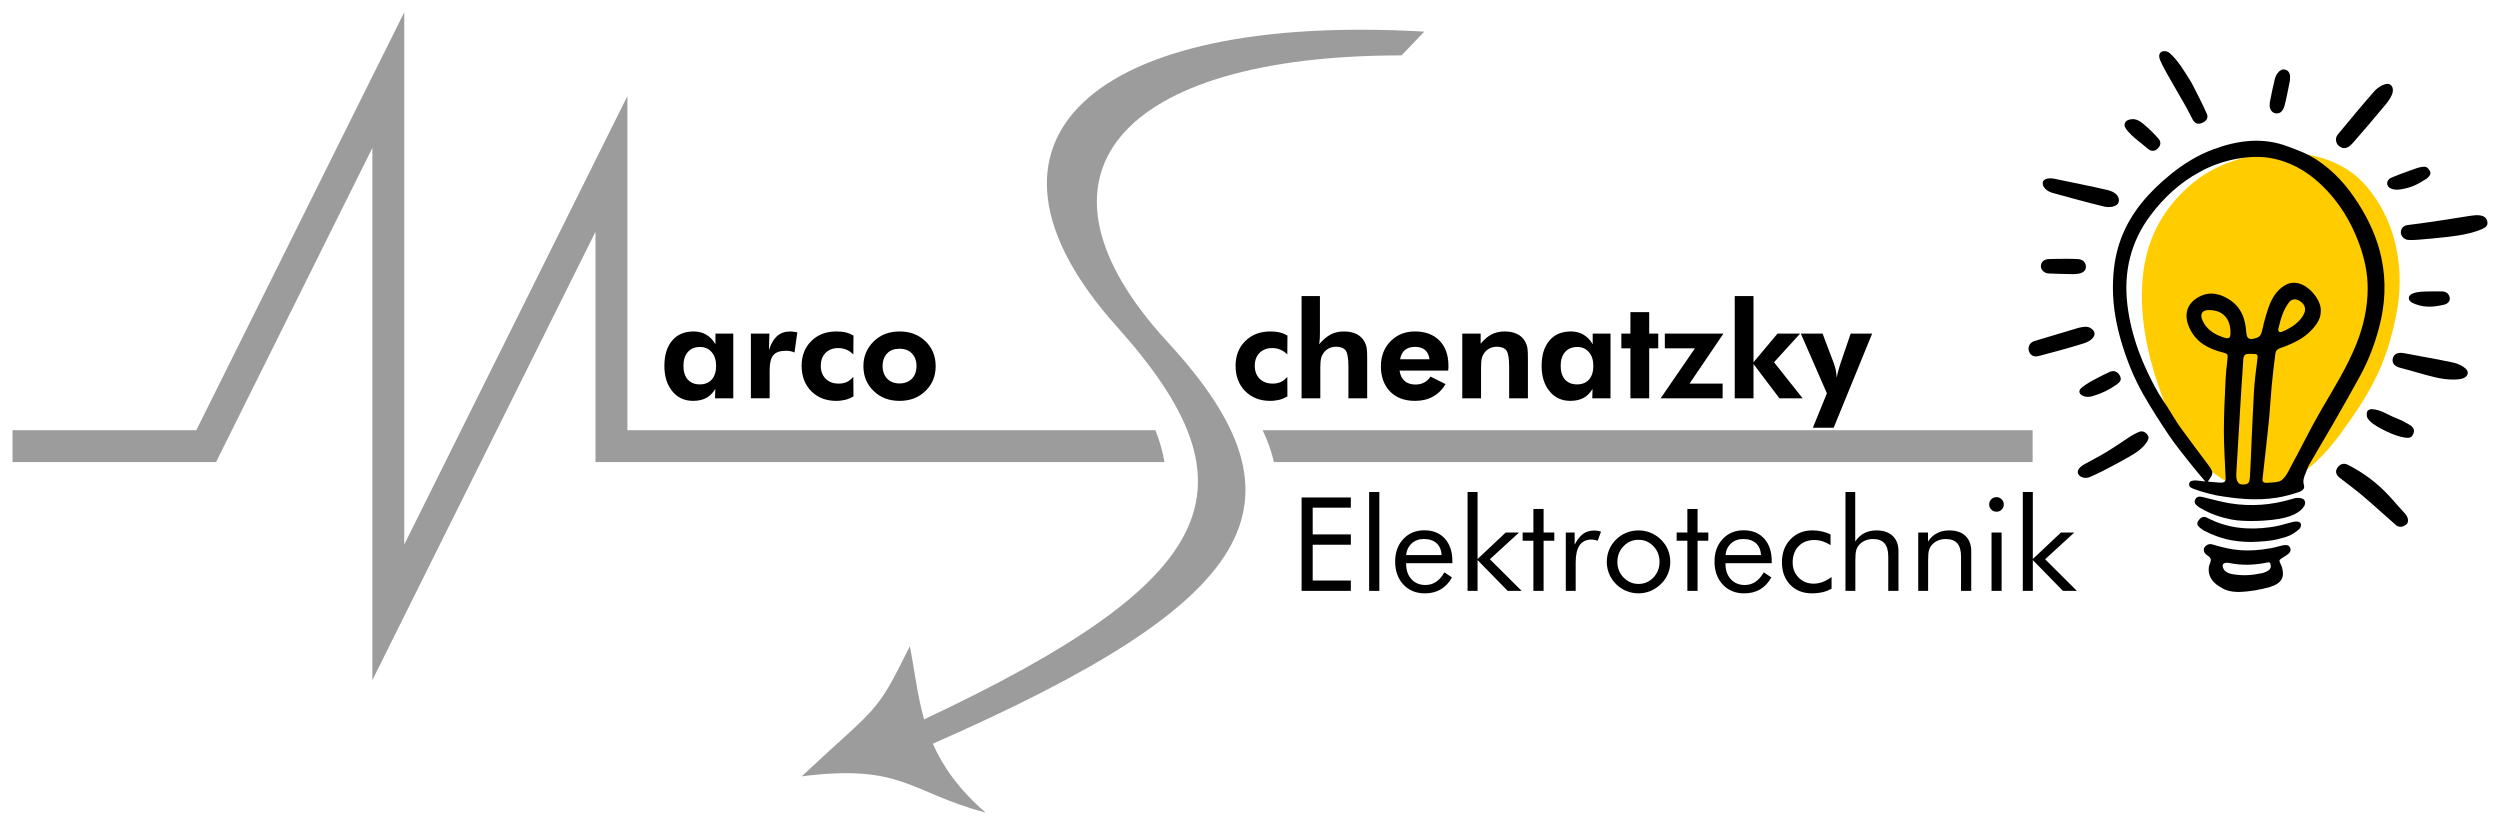 <?xml version="1.0" encoding="utf-8"?>
<!-- Generator: Adobe Illustrator 16.0.4, SVG Export Plug-In . SVG Version: 6.00 Build 0)  -->
<!DOCTYPE svg PUBLIC "-//W3C//DTD SVG 1.1//EN" "http://www.w3.org/Graphics/SVG/1.1/DTD/svg11.dtd">
<svg version="1.1" id="Ebene_1" xmlns="http://www.w3.org/2000/svg" xmlns:xlink="http://www.w3.org/1999/xlink" x="0px" y="0px"
	 width="283.464px" height="93.543px" viewBox="0 0 283.464 93.543"
	 enable-background="new 0 0 283.464 93.543" xml:space="preserve">
<g>
	<path fill="#FFCC00" d="M268.258,21.051c-2.359-2.726-6.017-3.831-9.699-3.747
		c-3.681,0.083-7.389,1.355-9.852,3.384c-3.768,3.103-5.412,6.846-5.761,10.884
		c-0.411,4.786,0.677,9.625,2.861,15.033c1.22,3.021,4.629,7.8,8.242,8.57
		c2.597,0.554,4.896-0.12,6.921-1.503c1.658-1.131,3.133-2.738,4.441-4.537
		c1.546-2.124,2.794-3.965,3.795-5.938c1.186-2.333,2.032-4.848,2.621-8.226
		c0.401-2.299,0.438-5.503-0.622-8.703C270.612,24.475,269.672,22.683,268.258,21.051z
		"/>
	<path fill-rule="evenodd" clip-rule="evenodd" fill="#9C9C9C" d="M138.231,48.776h-2.293
		c0.577,1.231,1.005,2.436,1.284,3.614h2.038
		C139.068,51.211,138.723,50.01,138.231,48.776"/>
	<path fill-rule="evenodd" clip-rule="evenodd" fill="#9C9C9C" d="M215.708,48.776h-72.541
		c0.577,1.231,1.005,2.436,1.282,3.614h86.023v-3.614H215.708"/>
	<path d="M83.142,45.162h-2.067l0.029-1.056c-0.291,0.459-0.627,0.811-1.04,1.025
		c-0.415,0.214-0.904,0.322-1.486,0.322c-0.965,0-1.761-0.367-2.343-1.087
		c-0.597-0.72-0.903-1.669-0.903-2.864c0-1.24,0.291-2.189,0.889-2.894
		c0.582-0.689,1.393-1.026,2.435-1.026c0.537,0,1.026,0.123,1.423,0.367
		c0.415,0.245,0.766,0.597,1.042,1.087v-1.209h2.022V45.162z M81.196,41.487
		c0-0.658-0.168-1.179-0.505-1.562c-0.322-0.383-0.766-0.582-1.333-0.582
		c-0.582,0-1.04,0.199-1.362,0.566c-0.336,0.384-0.505,0.903-0.505,1.577
		c0,0.659,0.169,1.179,0.489,1.547c0.338,0.367,0.782,0.551,1.364,0.551
		c0.582,0,1.042-0.184,1.363-0.551C81.027,42.666,81.196,42.146,81.196,41.487z
		 M87.191,39.711c0.215-0.72,0.52-1.241,0.918-1.608
		c0.413-0.352,0.904-0.521,1.5-0.521c0.138,0,0.353,0.016,0.658,0.077
		c0.062,0,0.107,0.015,0.138,0.015l-0.322,2.297
		c-0.152-0.077-0.32-0.123-0.474-0.154c-0.167-0.03-0.336-0.045-0.52-0.045
		c-0.644,0-1.118,0.168-1.393,0.49c-0.291,0.336-0.429,0.888-0.429,1.669v3.23
		h-2.129v-7.334h2.098L87.191,39.711z M96.772,44.948
		c-0.291,0.167-0.598,0.306-0.92,0.382c-0.306,0.076-0.658,0.123-1.04,0.123
		c-1.149,0-2.098-0.367-2.833-1.103c-0.72-0.735-1.087-1.699-1.087-2.864
		c0-1.164,0.367-2.097,1.102-2.817c0.734-0.735,1.684-1.087,2.849-1.087
		c0.382,0,0.735,0.031,1.04,0.107c0.322,0.076,0.613,0.199,0.889,0.353
		l-0.017,2.144c-0.229-0.23-0.489-0.414-0.779-0.537
		c-0.291-0.123-0.599-0.184-0.935-0.184c-0.597,0-1.073,0.184-1.44,0.551
		c-0.352,0.368-0.535,0.842-0.535,1.455c0,0.613,0.183,1.103,0.55,1.471
		c0.368,0.368,0.857,0.551,1.486,0.551c0.351,0,0.642-0.062,0.918-0.183
		c0.26-0.123,0.505-0.322,0.734-0.582L96.772,44.948z M106.091,41.518
		c0,1.133-0.384,2.067-1.164,2.817c-0.766,0.751-1.746,1.118-2.925,1.118
		c-1.194,0-2.173-0.367-2.94-1.118c-0.78-0.75-1.164-1.684-1.164-2.817
		c0-1.118,0.398-2.052,1.164-2.802c0.781-0.767,1.762-1.134,2.94-1.134
		c1.194,0,2.16,0.367,2.94,1.118C105.707,39.436,106.091,40.385,106.091,41.518z
		 M103.917,41.502c0-0.598-0.169-1.072-0.52-1.424
		c-0.353-0.367-0.812-0.536-1.409-0.536c-0.582,0-1.057,0.169-1.393,0.521
		c-0.338,0.352-0.522,0.841-0.522,1.439s0.184,1.072,0.522,1.44
		c0.336,0.352,0.811,0.535,1.393,0.535c0.582,0,1.056-0.183,1.409-0.535
		C103.748,42.574,103.917,42.1,103.917,41.502z M145.976,44.948
		c-0.291,0.167-0.597,0.306-0.917,0.382c-0.306,0.076-0.659,0.123-1.043,0.123
		c-1.147,0-2.096-0.367-2.832-1.103c-0.721-0.735-1.088-1.699-1.088-2.864
		c0-1.164,0.367-2.097,1.104-2.817c0.735-0.735,1.684-1.087,2.848-1.087
		c0.384,0,0.734,0.031,1.042,0.107c0.321,0.076,0.612,0.199,0.887,0.353
		l-0.015,2.144c-0.229-0.23-0.49-0.414-0.781-0.537
		c-0.291-0.123-0.596-0.184-0.933-0.184c-0.599,0-1.073,0.184-1.44,0.551
		c-0.352,0.368-0.536,0.842-0.536,1.455c0,0.613,0.185,1.103,0.552,1.471
		c0.368,0.368,0.857,0.551,1.484,0.551c0.354,0,0.645-0.062,0.92-0.183
		c0.26-0.123,0.506-0.322,0.734-0.582L145.976,44.948z M147.58,45.162V33.571
		h2.081v4.119c0,0.229,0,0.458-0.015,0.689c-0.015,0.23-0.045,0.444-0.076,0.658
		c0.443-0.52,0.888-0.889,1.316-1.118c0.444-0.229,0.935-0.337,1.485-0.337
		c0.567,0,1.042,0.092,1.44,0.291c0.397,0.199,0.688,0.49,0.903,0.873
		c0.107,0.199,0.198,0.429,0.243,0.689c0.048,0.26,0.062,0.659,0.062,1.209V40.875
		v4.287h-2.129v-3.629c0-0.903-0.105-1.501-0.306-1.792
		c-0.215-0.275-0.567-0.428-1.088-0.428c-0.29,0-0.566,0.061-0.811,0.184
		c-0.245,0.122-0.445,0.291-0.612,0.521c-0.122,0.169-0.229,0.368-0.276,0.597
		c-0.061,0.23-0.092,0.566-0.092,1.026v0.291v3.23H147.58z M164.201,42.023
		h-5.512c0.076,0.521,0.274,0.919,0.582,1.179
		c0.291,0.26,0.703,0.398,1.209,0.398c0.398,0,0.72-0.077,1.011-0.23
		c0.274-0.152,0.52-0.367,0.703-0.674l1.716,0.858
		c-0.396,0.643-0.873,1.118-1.455,1.424c-0.565,0.321-1.239,0.475-2.02,0.475
		c-1.181,0-2.129-0.352-2.818-1.056c-0.689-0.72-1.043-1.669-1.043-2.864
		c0-1.148,0.37-2.098,1.088-2.833c0.736-0.751,1.654-1.118,2.787-1.118
		c1.163,0,2.099,0.353,2.773,1.042c0.673,0.688,1.009,1.638,1.009,2.847
		c0,0.062,0,0.138,0,0.214C164.215,41.764,164.215,41.87,164.201,42.023z
		 M162.086,40.737c-0.06-0.459-0.229-0.812-0.505-1.056
		c-0.274-0.23-0.657-0.353-1.133-0.353c-0.475,0-0.856,0.122-1.147,0.353
		c-0.293,0.245-0.46,0.597-0.553,1.056H162.086z M165.8,45.162v-7.334h2.084
		v1.148c0.382-0.475,0.796-0.828,1.24-1.057
		c0.443-0.229,0.935-0.337,1.469-0.337c0.567,0,1.042,0.092,1.426,0.291
		c0.398,0.183,0.703,0.474,0.918,0.873c0.107,0.199,0.199,0.429,0.246,0.689
		c0.045,0.26,0.06,0.659,0.06,1.209V40.875v4.287h-2.128v-3.629
		c0-0.903-0.107-1.501-0.307-1.792c-0.215-0.275-0.565-0.428-1.087-0.428
		c-0.291,0-0.566,0.061-0.812,0.184c-0.246,0.122-0.444,0.291-0.613,0.521
		c-0.121,0.169-0.229,0.368-0.274,0.597c-0.062,0.23-0.092,0.566-0.092,1.026
		v0.291v3.23H165.8z M182.607,45.162h-2.066l0.029-1.056
		c-0.29,0.459-0.628,0.811-1.041,1.025s-0.904,0.322-1.486,0.322
		c-0.963,0-1.759-0.367-2.341-1.087c-0.598-0.72-0.904-1.669-0.904-2.864
		c0-1.24,0.291-2.189,0.888-2.894c0.582-0.689,1.395-1.026,2.435-1.026
		c0.536,0,1.027,0.123,1.426,0.367c0.413,0.245,0.765,0.597,1.04,1.087v-1.209
		h2.021V45.162z M180.662,41.487c0-0.658-0.168-1.179-0.505-1.562
		c-0.32-0.383-0.766-0.582-1.332-0.582c-0.582,0-1.041,0.199-1.363,0.566
		c-0.336,0.384-0.505,0.903-0.505,1.577c0,0.659,0.169,1.179,0.491,1.547
		c0.336,0.367,0.779,0.551,1.361,0.551s1.042-0.184,1.363-0.551
		C180.494,42.666,180.662,42.146,180.662,41.487z M184.866,45.162V39.497h-1.027v-1.669
		h1.027v-2.435h2.128v2.435h1.026v1.669h-1.026v5.666H184.866z M195.32,45.162
		h-7.028l3.89-5.666h-3.414v-1.669h6.645l-3.843,5.666h3.751V45.162z
		 M196.693,33.571h2.128v7.503l2.726-3.247h2.558l-2.956,3.247l3.246,4.088h-2.634
		l-2.939-3.889v3.889h-2.128V33.571z M207.144,44.595l-2.956-6.768h2.466
		l1.271,3.353c0.077,0.214,0.153,0.46,0.214,0.72
		c0.047,0.275,0.093,0.582,0.124,0.919c0.045-0.276,0.106-0.552,0.184-0.827
		c0.076-0.275,0.167-0.582,0.274-0.889l1.119-3.276h2.434l-4.363,10.673h-2.358
		L207.144,44.595z"/>
	<path fill-rule="evenodd" clip-rule="evenodd" fill="#9C9C9C" d="M161.495,3.584l-2.578,2.698
		c-31.963-0.011-44.009,13.538-26.494,32.538
		c16.985,18.422,10.029,29.393-26.653,45.504c1.122,2.555,2.908,5.141,5.991,7.822
		c-8.762-2.365-9.397-5.546-20.858-4.123c8.734-8.179,8.321-6.784,12.261-14.751
		c0.559,2.814,0.835,5.55,1.617,8.292c33.779-15.895,38.225-26.267,21.862-44.52
		C107.859,16.093,123.558,1.406,161.495,3.584"/>
	<g>
		<path fill-rule="evenodd" clip-rule="evenodd" d="M261.358,53.817
			c-0.155,0.383-0.232,0.695-0.156,1.072c0.184,0.48-0.057,0.753-0.658,0.943
			c-0.782,0.249-1.58,0.474-2.388,0.6c-2.317,0.365-4.55,0.132-6.812-0.258
			c-0.963-0.208-1.921-0.467-2.7-0.778c-0.188-0.077-0.494-0.183-0.42-0.593
			c0.182-0.579,1.343-0.215,1.82-0.215c-0.661-0.781-1.286-1.518-1.823-2.202
			c-0.8-1.015-1.618-2.021-2.336-3.091c-1.008-1.5-1.986-3.025-2.878-4.594
			c-1.01-1.771-1.776-3.659-2.378-5.613c-0.641-2.08-1.044-4.193-1.054-6.377
			c-0.006-1.931,0.229-3.81,0.912-5.637c1.12-3.001,3.156-5.274,5.581-7.264
			c1.482-1.214,3.105-2.214,4.885-2.876c2.794-1.038,5.664-1.417,8.546-0.292
			c0.94,0.368,1.835,0.633,3.131,1.438c2.079,1.378,3.459,2.968,4.718,4.917
			c1.253,1.94,2.195,4.004,2.673,6.262c0.561,2.645,0.425,5.277-0.267,7.883
			c-0.506,1.91-1.205,3.749-2.152,5.481c-1.019,1.864-2.071,3.71-3.129,5.551
			c-0.857,1.493-1.752,2.963-2.608,4.455
			C261.652,53,261.525,53.42,261.358,53.817z M245.772,46.178
			c0.481,0.772,0.936,1.563,1.466,2.301c1.055,1.465,2.152,2.9,3.23,4.35
			c0.494,0.733,0.563,0.843-0.134,1.761c0.219,0.056,0.336,0.039,0.532,0.063
			c0.329,0.04,0.66,0.064,0.991,0.071c0.474-0.006,0.525-0.24,0.493-0.595
			c-0.069-1.756-0.195-3.512-0.195-5.266c0-1.898,0.104-3.796,0.187-5.693
			c0.036-0.789,0.112-1.577,0.212-2.36c0.081-0.645,0.05-0.703-0.562-0.857
			c-1.588-0.401-2.956-1.133-3.702-2.685c-0.648-1.35-0.502-2.687,0.893-3.525
			c1.179-0.708,2.354-0.534,3.484,0.154c1.422,0.866,1.929,2.19,2.031,3.805
			c0.057,0.895,0.553,0.79,1.092,0.633c0.228-0.065,0.494-0.182,0.621-0.574
			c0.16-0.496,0.232-1.023,0.384-1.526c0.367-1.228,0.681-2.5,1.656-3.417
			c0.354-0.333,0.831-0.645,1.296-0.729c1.621-0.298,3.157,1.573,3.36,2.698
			c0.21,1.177-0.382,2-1.124,2.751c-0.84,0.854-1.902,1.358-3.008,1.783
			c-0.398,0.153-0.905,0.206-0.976,0.754c-0.154,1.201-0.303,2.403-0.415,3.609
			c-0.136,1.416-0.203,2.838-0.346,4.254c-0.212,2.112-0.468,4.221-0.698,6.33
			c-0.037,0.35,0.097,0.497,0.49,0.475c0.449-0.026,0.787-0.026,1.308-0.131
			c0.728-0.156,1.244-1.404,1.43-1.742c1.193-2.17,2.215-4.32,3.463-6.457
			c1.41-2.411,2.889-4.773,3.936-7.383c0.812-2.02,1.275-4.086,1.295-6.248
			c0.015-1.752-0.351-3.448-0.952-5.101c-0.939-2.584-2.344-4.87-4.343-6.757
			c-1.648-1.56-3.57-2.652-5.845-3.023c-2.026-0.342-5.276,0.1-7.935,1.617
			c-2.212,1.185-4.041,2.895-5.536,4.878c-2.253,2.987-3.081,6.422-2.638,10.147
			c0.428,3.611,1.745,6.915,3.528,10.049
			C244.914,44.897,245.723,46.101,245.772,46.178z M253.575,53.514
			c0.025,0.001-0.224,1.414,0.679,1.422c0.61,0.003,0.795-0.132,0.843-0.744
			c0.05-0.682,0.076-1.367,0.108-2.051c0.117-2.562,0.211-5.126,0.357-7.686
			c0.068-1.173,0.209-2.343,0.367-3.507c0.109-0.802,0.121-0.833-0.703-0.823
			c-0.052,0-0.104,0.002-0.158-0c-0.442-0.029-0.688,0.128-0.712,0.62
			c-0.048,1.068-0.144,2.135-0.211,3.203
			C253.952,47.136,253.763,50.325,253.575,53.514z M252.903,37.596
			c-0.05-1.537-0.894-2.401-2.384-2.443c-0.821-0.021-1.122,0.434-0.788,1.18
			c0.451,1.004,1.279,1.537,2.278,1.891
			C252.746,38.483,252.928,38.378,252.903,37.596z M261.317,35.379
			c0.251-0.889-0.645-1.403-1.074-1.437c-0.208-0.017-0.504,0.093-0.632,0.251
			c-0.719,0.879-1.005,1.956-1.268,3.03c-0.081,0.331,0.084,0.533,0.446,0.376
			c0.917-0.393,1.755-0.897,2.314-1.759
			C261.214,35.668,261.277,35.466,261.317,35.379z"/>
		<path fill-rule="evenodd" clip-rule="evenodd" d="M253.84,67.122
			c-1.093-0.025-1.585-0.215-2.284-0.678c-0.766-0.506-1.222-1.197-1.106-2.125
			c0.062-0.5,0.556-0.891-0.144-1.326c-0.565-0.355-0.578-0.941-0.01-1.228
			c0.153-0.077,0.384-0.088,0.549-0.038c2.337,0.724,4.034,0.896,6.661,0.428
			c1.014-0.182,1.854-0.641,2.135-0.098c0.361,0.695-0.627,0.956-1.133,1.404
			c-0.169,0.15,0.164,0.574,0.229,0.834c0.303,1.084,0.068,1.812-1.341,2.258
			C256.257,66.862,255.265,67.071,253.84,67.122z M256.179,65.042
			c0.443-0.053,0.721-0.172,0.988-0.338c0.267-0.164,0.391-0.442,0.254-0.791
			c-0.046-0.249-0.395-0.119-0.574-0.086c-1.362,0.254-2.723,0.291-4.08,0.008
			c-0.325-0.069-0.609-0.021-0.714,0.155c-0.076,0.132-0.055,0.333,0.122,0.609
			c0.164,0.258,0.479,0.368,0.758,0.464
			C253.866,65.25,254.931,65.301,256.179,65.042z"/>
		<path fill-rule="evenodd" clip-rule="evenodd" d="M253.06,58.913
			c-1.222-0.242-2.389-0.605-3.525-1.291c-0.076-0.047-0.161-0.078-0.229-0.132
			c-0.276-0.22-0.604-0.435-0.398-0.86c0.201-0.412,0.566-0.336,0.92-0.253
			c1.008,0.236,2.006,0.528,3.023,0.693c2.379,0.384,4.729,0.206,7.04-0.497
			c0.279-0.084,0.597-0.157,0.874-0.109c0.224,0.039,0.51,0.095,0.591,0.428
			c0.129,0.531-0.651,1.415-2.289,1.805
			C257.427,59.113,254.463,59.19,253.06,58.913z"/>
		<path fill-rule="evenodd" clip-rule="evenodd" d="M273.714,27.208c-0.229,0-0.46,0.025-0.685-0.005
			c-0.463-0.062-0.845-0.473-0.808-0.9c0.041-0.453,0.312-0.726,0.781-0.787
			c1.029-0.135,2.057-0.265,3.081-0.419c1.372-0.205,2.741-0.438,4.114-0.642
			c0.327-0.049,0.671-0.08,0.998-0.035c0.395,0.054,0.746,0.249,0.833,0.693
			c0.087,0.446-0.158,0.663-0.555,0.839c-0.896,0.396-1.873,0.611-2.833,0.761
			C277.012,26.966,273.717,27.23,273.714,27.208z"/>
		<path fill-rule="evenodd" clip-rule="evenodd" d="M249.564,13.983
			c-0.432,0.145-0.743-0.057-0.949-0.433c-0.271-0.492-0.507-1.002-0.781-1.491
			c-0.647-1.144-1.32-2.274-1.964-3.419c-0.327-0.58-0.66-1.16-0.924-1.772
			c-0.468-1.087,0.521-1.295,1.048-0.865c1.007,0.896,1.657,2.04,2.489,3.366
			c0.614,1.195,1.191,2.301,1.737,3.532
			C250.511,13.556,249.895,13.872,249.564,13.983z"/>
		<path fill-rule="evenodd" clip-rule="evenodd" d="M271.691,59.561
			c-1.257-1.1-2.486-2.229-3.759-3.311c-0.841-0.716-1.736-1.368-2.608-2.049
			c-0.458-0.355-0.562-0.732-0.317-1.127c0.286-0.459,0.73-0.62,1.222-0.367
			c1.511,0.774,2.893,1.75,4.098,2.937c0.934,0.921,1.437,1.603,2.34,2.559
			c0.442,0.468,0.403,0.921,0.307,1.103
			C272.841,59.551,272.198,59.971,271.691,59.561z"/>
		<path fill-rule="evenodd" clip-rule="evenodd" d="M264.86,15.747
			c0.031-0.189,0.093-0.355,0.229-0.52c1.376-1.658,2.75-3.322,4.175-4.938
			c0.304-0.346,1.522-1.236,1.95-0.489c0.438,0.764-0.585,1.893-1.008,2.397
			c-1.192,1.426-2.063,2.454-3.288,3.854c-0.253,0.292-0.754,0.91-1.378,0.702
			C265.135,16.569,264.879,16.345,264.86,15.747z"/>
		<path fill-rule="evenodd" clip-rule="evenodd" d="M255.192,61.453
			c-2.031-0.031-3.454-0.361-5.261-1.272c-0.171-0.086-0.324-0.211-0.473-0.33
			c-0.251-0.201-0.43-0.428-0.22-0.766c0.275-0.444,0.617-0.591,1.013-0.383
			c2.283,1.209,4.721,1.426,7.226,1.068c0.666-0.096,1.218-0.23,1.875-0.424
			c0.281-0.082,0.862-0.25,1.145-0.207c0.52,0.078,0.494,0.494,0.209,0.854
			c-0.833,0.706-1.379,0.889-2.367,1.122
			C257.506,61.348,256.311,61.422,255.192,61.453z"/>
		<path fill-rule="evenodd" clip-rule="evenodd" d="M271.294,40.706
			c0.15-0.766,0.852-0.746,1.349-0.65c1.838,0.354,3.686,0.665,5.518,1.054
			c0.492,0.104,1.01,0.341,1.389,0.665c0.469,0.402,0.275,0.96-0.332,1.141
			c-0.281,0.083-0.587,0.112-0.883,0.121c-1.518,0.042-2.938-0.441-4.374-0.833
			c-0.608-0.166-1.213-0.35-1.825-0.504
			C271.611,41.564,271.211,41.267,271.294,40.706z"/>
		<path fill-rule="evenodd" clip-rule="evenodd" d="M232.823,20.246
			c2.061,0.43,4.128,0.833,6.179,1.31c0.458,0.114,0.767,0.292,0.964,0.49
			c0.444,0.449,0.313,1.006,0.036,1.189c-0.386,0.254-0.952,0.297-1.372,0.197
			c-1.995-0.476-3.967-1.037-5.945-1.573c-0.701-0.212-1.109-0.729-1.071-1.126
			C231.646,20.388,232.016,20.133,232.823,20.246z"/>
		<path fill-rule="evenodd" clip-rule="evenodd" d="M237.009,54.067
			c-0.956,0.469-2.282-0.545-0.655-1.438c0.844-0.463,1.702-0.896,2.522-1.396
			c0.925-0.564,1.809-1.193,2.722-1.779c0.279-0.18,0.582-0.326,0.885-0.463
			c0.392-0.178,0.719-0.045,0.979,0.271c0.238,0.291,0.164,0.541-0.037,0.849
			c-0.529,0.811-1.323,1.286-2.123,1.745c-0.967,0.555-1.96,1.067-2.95,1.582
			C237.877,53.684,237.383,53.893,237.009,54.067z"/>
		<path fill-rule="evenodd" clip-rule="evenodd" d="M237.363,37.477
			c0.329,0.418,0.068,1.172-1.404,1.551c-1.587,0.494-3.201,0.912-4.811,1.345
			c-0.542,0.147-0.972-0.097-1.107-0.592c-0.134-0.481,0.124-0.957,0.635-1.112
			c1.661-0.505,3.324-1.002,4.989-1.494
			C236.755,36.906,237.016,37.114,237.363,37.477z"/>
		<path fill-rule="evenodd" clip-rule="evenodd" d="M241.954,13.508
			c0.471,0.073,0.729,0.263,1.078,0.552c0.626,0.517,1.218,1.089,1.74,1.707
			c0.327,0.384,0.184,0.836-0.203,1.153c-0.372,0.301-0.739,0.196-1.055-0.071
			c-0.479-0.407-0.997-0.81-1.479-1.213c-0.293-0.246-1.213-1.082-1.146-1.508
			C240.952,13.737,241.261,13.5,241.954,13.508z"/>
		<path fill-rule="evenodd" clip-rule="evenodd" d="M237.276,44.915
			c-0.962,0.298-1.769-0.26-1.422-0.762c0.355-0.538,2.448-1.567,3.351-1.983
			c0.486-0.224,0.94-0.018,1.175,0.46c0.219,0.447-0.022,0.716-0.368,0.961
			C239.13,44.212,238.316,44.604,237.276,44.915z"/>
		<path fill-rule="evenodd" clip-rule="evenodd" d="M268.374,47.207
			c-0.066-0.464,0.005-0.731,0.482-0.817c1.103,0.02,1.964,0.708,2.942,1.068
			c0.49,0.18,0.959,0.437,1.408,0.705c0.346,0.205,0.625,0.521,0.454,0.961
			c-0.158,0.406-0.335,0.584-0.948,0.498c-0.721-0.102-1.418-0.379-2.078-0.686
			C269.763,48.536,268.462,47.81,268.374,47.207z"/>
		<path fill-rule="evenodd" clip-rule="evenodd" d="M270.71,20.995
			c-0.142-0.435,0.141-0.724,0.496-0.875c0.692-0.295,1.403-0.55,2.114-0.802
			c0.458-0.164,0.924-0.359,1.399-0.408c0.247-0.025,0.472-0.022,0.751,0.392
			c0.211,0.313,0.107,0.625-0.335,0.963c-1.147,0.726-1.756,1.013-2.961,1.211
			C271.469,21.59,270.839,21.392,270.71,20.995z"/>
		<path fill-rule="evenodd" clip-rule="evenodd" d="M235.647,29.381
			c0.468,0.041,0.825,0.317,0.861,0.784c0.035,0.448-0.194,0.917-1.451,0.918
			c-0.914-0.008-1.826-0.034-2.738-0.074c-0.529-0.023-0.925-0.406-0.911-0.838
			c0.01-0.476,0.347-0.77,0.926-0.799c0.245-0.012,0.492-0.006,0.739-0.017
			C233.298,29.346,235.019,29.326,235.647,29.381z"/>
		<path fill-rule="evenodd" clip-rule="evenodd" d="M259.644,9.13
			c-0.21,0.973-0.334,1.836-0.63,2.917c-0.208,0.65-0.523,0.782-0.785,0.812
			c-0.387,0.044-0.752-0.212-0.852-0.642c-0.054-0.23-0.039-0.492,0.007-0.726
			c0.159-0.827,0.338-1.652,0.534-2.472c0.16-0.743,0.711-1.239,1.129-1.14
			C259.846,8.069,259.628,8.893,259.644,9.13z"/>
		<path fill-rule="evenodd" clip-rule="evenodd" d="M275.636,33.042c0.403,0,0.807,0.001,1.21,0
			c0.432-0.001,0.762,0.185,0.892,0.598c0.14,0.437-0.135,0.735-0.492,0.873
			c-1.304,0.339-2.552,0.417-3.777-0.204c-0.495-0.312-0.451-0.812,0.098-1.032
			c0.301-0.121,0.639-0.174,0.966-0.204
			C274.898,33.039,275.636,33.051,275.636,33.042z"/>
	</g>
	<g>
		<path d="M147.583,66.997V56.409h5.583v1.15h-4.326v3.037h4.326v1.172h-4.326v4.057
			h4.326v1.172H147.583z"/>
		<path d="M155.24,66.997V55.787h1.157V66.997H155.24z"/>
		<path d="M164.68,63.858h-5.243v0.101c0,0.709,0.201,1.282,0.606,1.718
			c0.405,0.438,0.932,0.654,1.584,0.654c0.443,0,0.844-0.119,1.201-0.357
			c0.355-0.238,0.673-0.6,0.947-1.082l0.859,0.579
			c-0.332,0.599-0.757,1.05-1.272,1.353c-0.515,0.304-1.113,0.455-1.794,0.455
			c-1.008,0-1.821-0.332-2.444-0.998c-0.62-0.665-0.933-1.537-0.933-2.617
			c0-1.037,0.309-1.885,0.926-2.547c0.618-0.66,1.411-0.99,2.38-0.99
			c0.978,0,1.753,0.314,2.326,0.94c0.57,0.626,0.856,1.482,0.856,2.567V63.858z
			 M163.463,62.94c-0.037-0.584-0.231-1.033-0.582-1.35
			c-0.349-0.315-0.826-0.475-1.435-0.475c-0.549,0-1.007,0.166-1.375,0.496
			c-0.365,0.33-0.579,0.773-0.635,1.328H163.463z"/>
		<path d="M166.401,66.997V55.787h1.134v7.594l3.19-3.001h1.512l-3.306,3.03
			l3.601,3.587h-1.582l-3.415-3.494v3.494H166.401z"/>
		<path d="M173.864,61.312h-1.216v-0.933h1.216v-2.669h1.157v2.669h1.215v0.933h-1.215
			v5.685h-1.157V61.312z"/>
		<path d="M177.539,66.997v-6.617h1.004v1.374c0.304-0.574,0.627-0.984,0.968-1.229
			c0.344-0.246,0.761-0.369,1.252-0.369c0.135,0,0.266,0.012,0.392,0.033
			c0.125,0.021,0.251,0.053,0.375,0.098l-0.375,1.02
			c-0.13-0.044-0.253-0.076-0.369-0.098c-0.115-0.021-0.228-0.033-0.332-0.033
			c-0.599,0-1.048,0.217-1.347,0.647c-0.298,0.432-0.448,1.081-0.448,1.949v3.226
			H177.539z"/>
		<path d="M182.188,63.707c0-0.487,0.09-0.947,0.268-1.378
			c0.178-0.432,0.438-0.816,0.78-1.154c0.343-0.338,0.731-0.594,1.166-0.77
			c0.433-0.176,0.895-0.265,1.387-0.265c0.482,0,0.94,0.09,1.37,0.268
			c0.433,0.179,0.825,0.438,1.176,0.781c0.342,0.333,0.603,0.715,0.781,1.146
			c0.179,0.431,0.269,0.888,0.269,1.371c0,0.481-0.09,0.936-0.269,1.362
			s-0.439,0.807-0.781,1.14c-0.351,0.347-0.746,0.611-1.182,0.795
			c-0.438,0.183-0.892,0.274-1.364,0.274c-0.487,0-0.949-0.09-1.384-0.271
			c-0.438-0.18-0.826-0.439-1.169-0.776c-0.342-0.348-0.603-0.732-0.78-1.157
			C182.278,64.649,182.188,64.194,182.188,63.707z M183.388,63.707
			c0,0.698,0.234,1.29,0.701,1.774c0.468,0.485,1.035,0.728,1.699,0.728
			c0.661,0,1.223-0.242,1.686-0.728c0.463-0.484,0.694-1.076,0.694-1.774
			c0-0.7-0.231-1.292-0.694-1.776s-1.024-0.727-1.686-0.727
			c-0.669,0-1.238,0.242-1.703,0.727C183.622,62.415,183.388,63.006,183.388,63.707z"/>
		<path d="M191.323,61.312h-1.215v-0.933h1.215v-2.669h1.157v2.669h1.215v0.933h-1.215
			v5.685h-1.157V61.312z"/>
		<path d="M200.89,63.858h-5.243v0.101c0,0.709,0.202,1.282,0.606,1.718
			c0.406,0.438,0.933,0.654,1.585,0.654c0.443,0,0.844-0.119,1.2-0.357
			c0.357-0.238,0.673-0.6,0.948-1.082l0.86,0.579
			c-0.334,0.599-0.759,1.05-1.272,1.353c-0.516,0.304-1.114,0.455-1.795,0.455
			c-1.008,0-1.822-0.332-2.444-0.998c-0.621-0.665-0.933-1.537-0.933-2.617
			c0-1.037,0.309-1.885,0.927-2.547c0.617-0.66,1.41-0.99,2.379-0.99
			c0.979,0,1.754,0.314,2.325,0.94c0.57,0.626,0.856,1.482,0.856,2.567V63.858z
			 M199.675,62.94c-0.038-0.584-0.233-1.033-0.582-1.35
			c-0.35-0.315-0.828-0.475-1.435-0.475c-0.551,0-1.009,0.166-1.376,0.496
			c-0.365,0.33-0.578,0.773-0.636,1.328H199.675z"/>
		<path d="M207.674,65.427v1.315c-0.3,0.179-0.636,0.312-1.01,0.402
			c-0.374,0.089-0.777,0.133-1.211,0.133c-1.021,0-1.846-0.323-2.471-0.973
			c-0.623-0.648-0.936-1.5-0.936-2.556c0-1.061,0.324-1.928,0.969-2.601
			c0.646-0.672,1.475-1.009,2.481-1.009c0.366,0,0.724,0.038,1.074,0.116
			c0.35,0.076,0.678,0.19,0.986,0.34v1.215
			c-0.289-0.188-0.588-0.331-0.897-0.43c-0.308-0.1-0.621-0.148-0.938-0.148
			c-0.742,0-1.339,0.232-1.787,0.697s-0.672,1.084-0.672,1.855
			c0,0.68,0.224,1.248,0.677,1.707c0.449,0.458,1.015,0.687,1.694,0.687
			c0.344,0,0.678-0.06,1.007-0.181C206.968,65.878,207.314,65.688,207.674,65.427z"/>
		<path d="M209.25,66.997V55.787h1.106v5.612c0.284-0.425,0.626-0.74,1.026-0.947
			c0.4-0.208,0.864-0.312,1.389-0.312c0.78,0,1.392,0.208,1.83,0.622
			c0.439,0.415,0.659,0.991,0.659,1.729v4.506h-1.158v-3.898
			c0-0.67-0.141-1.168-0.424-1.493c-0.281-0.325-0.717-0.489-1.306-0.489
			c-0.337,0-0.645,0.062-0.921,0.186c-0.277,0.123-0.507,0.298-0.69,0.525
			c-0.141,0.172-0.24,0.369-0.301,0.592c-0.061,0.222-0.09,0.607-0.09,1.156
			v3.422H209.25z"/>
		<path d="M217.501,66.997v-6.617h1.107v1.02c0.284-0.425,0.626-0.74,1.026-0.947
			c0.4-0.208,0.863-0.312,1.389-0.312c0.781,0,1.392,0.208,1.829,0.622
			c0.438,0.415,0.658,0.991,0.658,1.729v4.506h-1.157v-3.898
			c0-0.67-0.141-1.168-0.422-1.493c-0.283-0.325-0.717-0.489-1.306-0.489
			c-0.337,0-0.645,0.062-0.922,0.186s-0.508,0.298-0.691,0.525
			c-0.14,0.172-0.239,0.369-0.299,0.592c-0.062,0.222-0.091,0.607-0.091,1.156v3.422
			H217.501z"/>
		<path d="M225.544,57.19c0-0.227,0.08-0.421,0.243-0.582
			c0.16-0.162,0.356-0.242,0.588-0.242c0.227,0,0.421,0.082,0.584,0.246
			c0.16,0.163,0.241,0.361,0.241,0.592c0,0.227-0.079,0.42-0.239,0.578
			c-0.159,0.16-0.354,0.239-0.586,0.239c-0.231,0-0.428-0.079-0.588-0.239
			C225.625,57.624,225.544,57.426,225.544,57.19z M225.811,66.997v-6.617h1.144v6.617
			H225.811z"/>
		<path d="M229.356,66.997V55.787h1.136v7.594l3.188-3.001h1.512l-3.304,3.03
			l3.601,3.587h-1.584l-3.413-3.494v3.494H229.356z"/>
	</g>
	<path fill-rule="evenodd" clip-rule="evenodd" fill="#9C9C9C" d="M132.032,52.39
		c-0.194-1.179-0.535-2.38-1.028-3.614H71.136V10.896l-9.466,19.024
		L45.835,61.743V1.396l-3.615,7.263L22.26,48.776H1.417v3.614h23.08
		l17.723-35.618v60.346l25.301-50.844v26.117H132.032z"/>
</g>
<g>
</g>
<g>
</g>
<g>
</g>
<g>
</g>
<g>
</g>
<g>
</g>
</svg>
